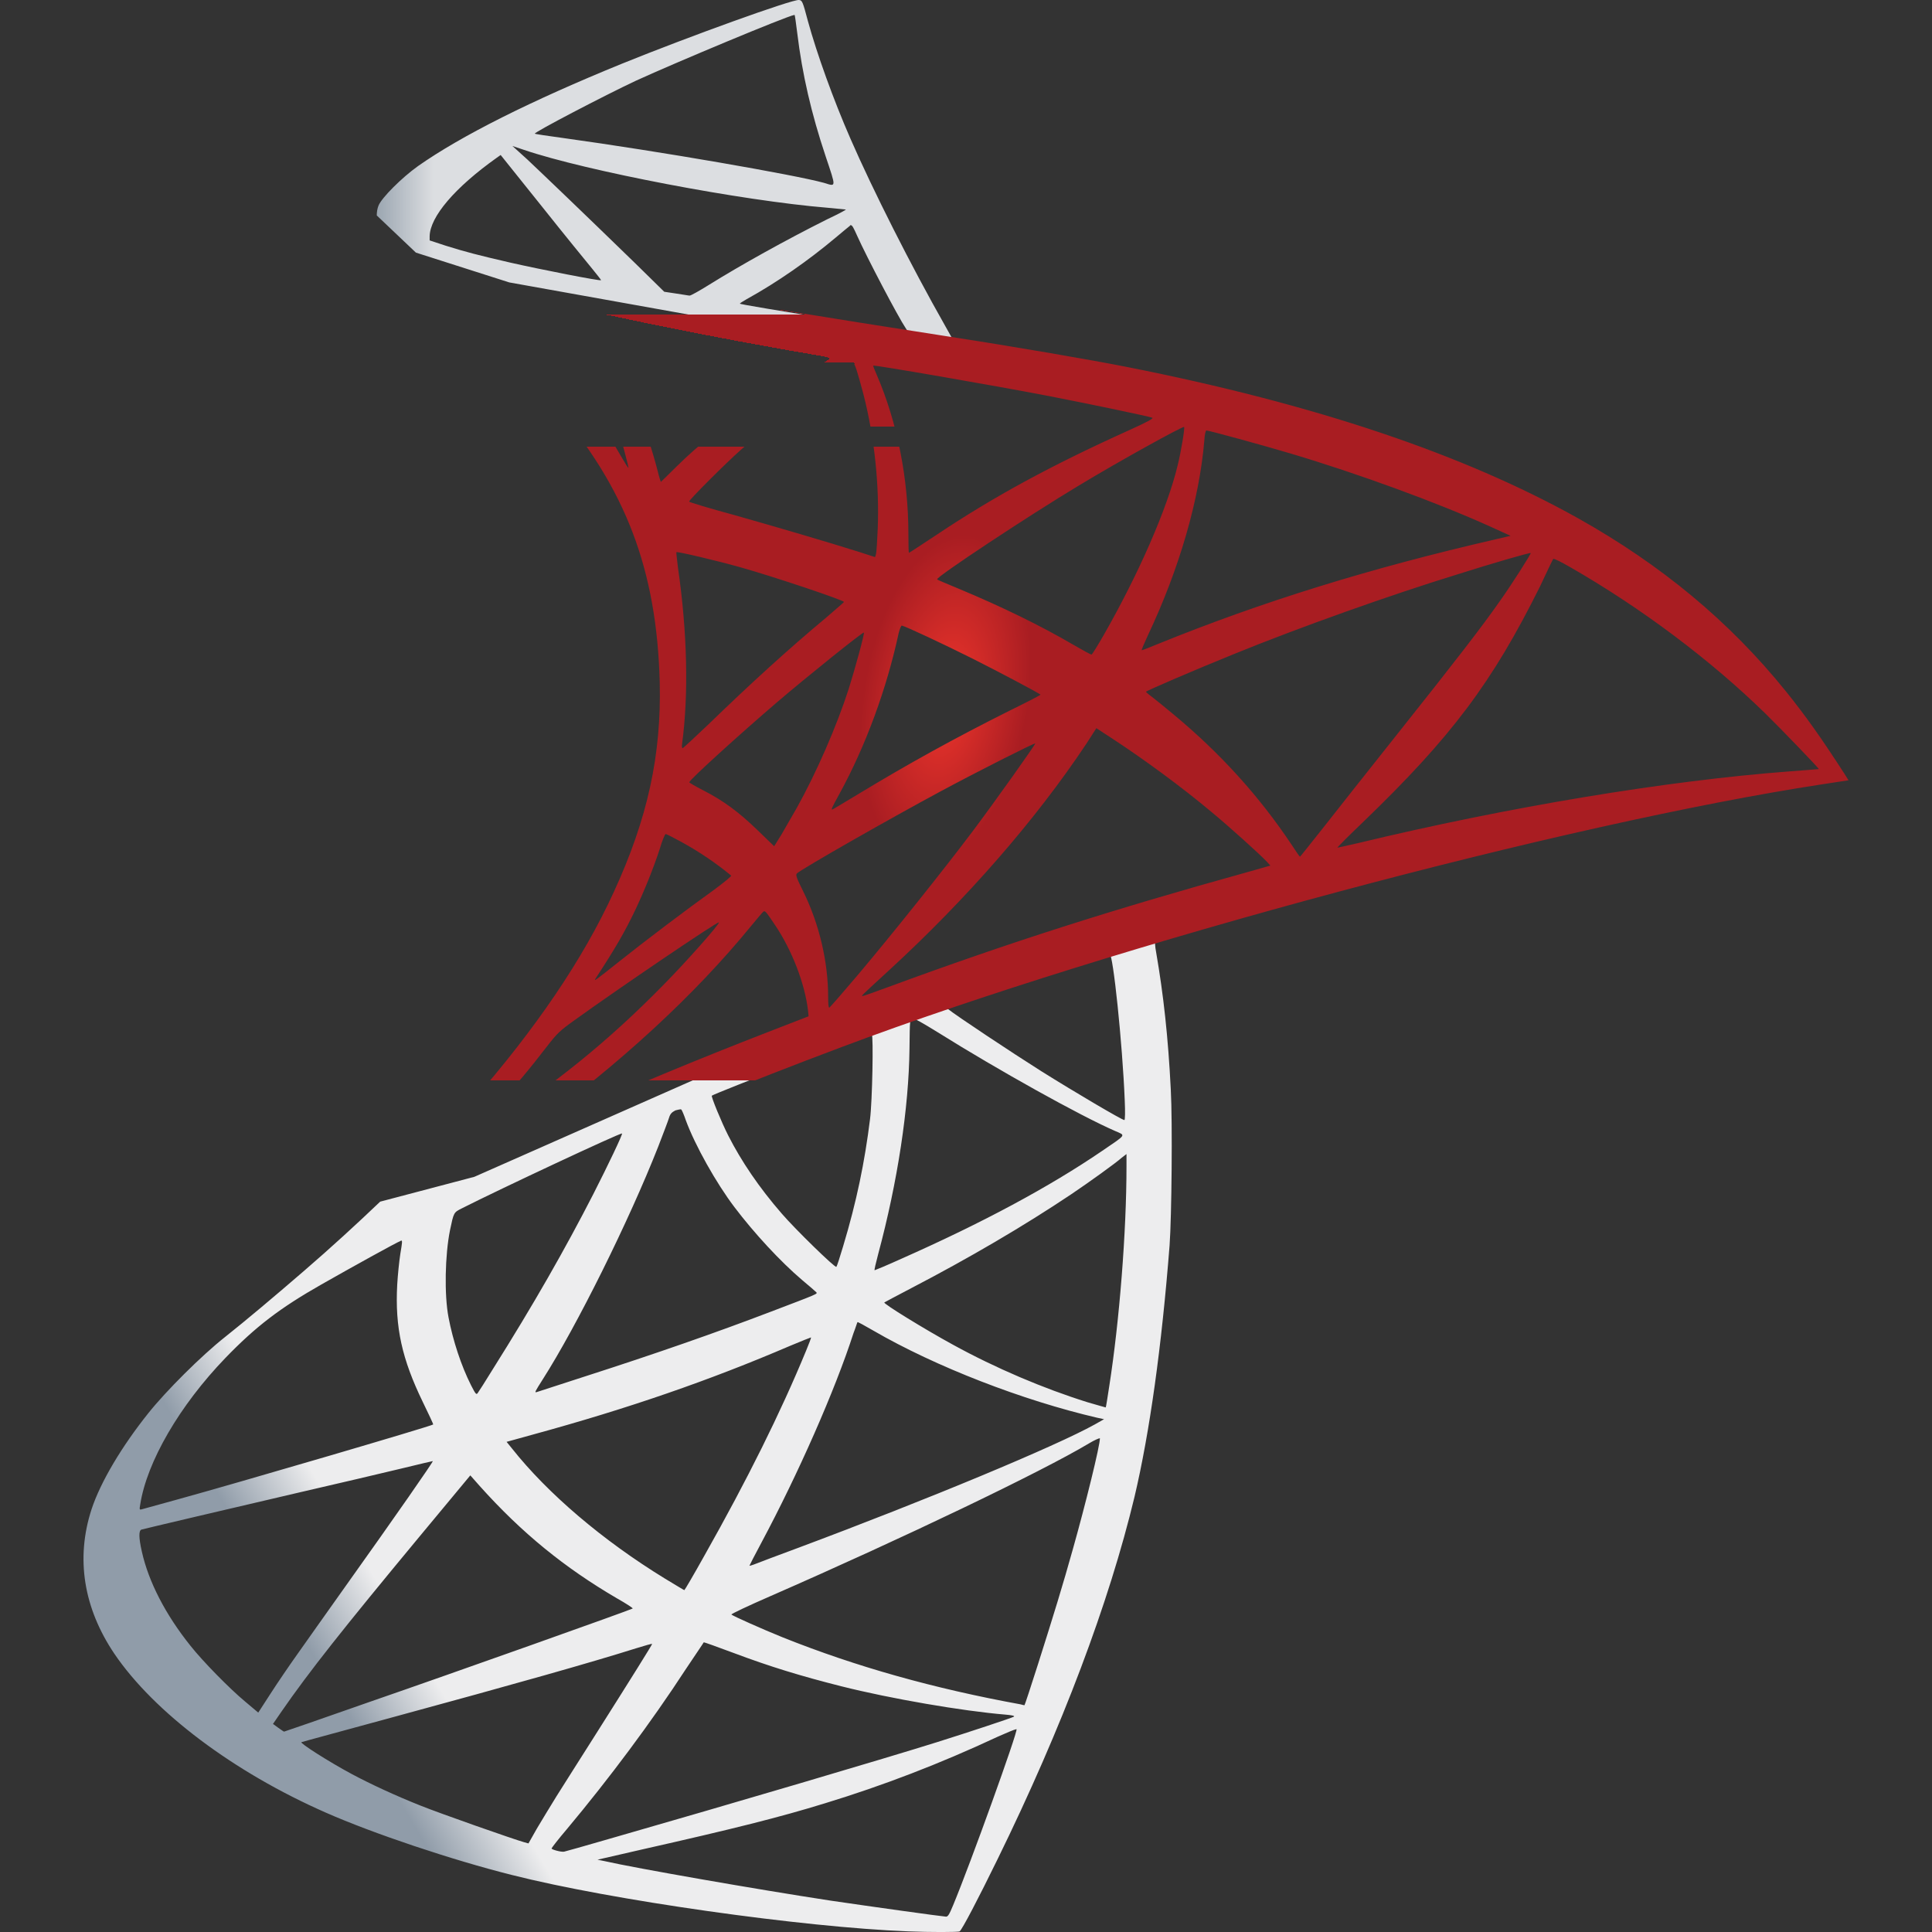 <?xml version="1.0" encoding="utf-8"?>
<!-- Generator: Adobe Illustrator 21.1.0, SVG Export Plug-In . SVG Version: 6.00 Build 0)  -->
<svg version="1.1" id="Layer_1" xmlns="http://www.w3.org/2000/svg" xmlns:xlink="http://www.w3.org/1999/xlink" x="0px" y="0px"
	 viewBox="0 0 1000 1000" style="enable-background:new 0 0 1000 1000;" xml:space="preserve">
<rect x="0" y="0" width="1000" height="1000" fill="#333333" stroke="none"/>
<style type="text/css">
	.st0{fill:url(#SVGID_1_);}
	.st1{fill:url(#SVGID_2_);}
	.st2{fill:url(#SVGID_3_);}
</style>
<g transform="matrix(.569 0 0 .569 199.451 -82.735)">
	
		<linearGradient id="SVGID_1_" gradientUnits="userSpaceOnUse" x1="-28755.072" y1="14368.128" x2="-28145.195" y2="14007.761" gradientTransform="matrix(0.119 0 0 0.119 3404.497 23.096)">
		<stop  offset="0" style="stop-color:#909CA9"/>
		<stop  offset="1" style="stop-color:#EDEDEE"/>
	</linearGradient>
	<path class="st0" d="M739.1,965.8l-352,114.9L81,1215.9l-85.7,22.6c-21.8,20.8-44.7,41.8-69.4,63.1c-27.1,23.4-52.4,44.7-71.8,60.1
		c-21.5,17-53.5,48.9-69.7,69.2c-24.2,30.3-43.4,62.5-51.6,87.3c-14.6,44.7-7.4,89.9,20.8,131.7c36.2,53.2,108.3,107.5,192.3,144.4
		c42.8,18.9,114.9,43.1,169.2,56.7c90.2,22.9,264.7,47.6,360.7,51.3c19.4,0.8,45.5,0.8,46.6,0c2.1-1.3,17-29.8,34.3-65.2
		c59.1-120.5,101.6-233.6,124.8-330.1c13.8-58.5,24.7-136.5,31.9-228.8c1.9-25.8,2.7-112.3,1.1-141.5c-2.4-47.9-6.7-86.7-13.3-124.8
		c-1.1-5.6-1.3-10.6-0.8-10.9c1.1-0.8,4.3-1.9,47.6-14.4L739.1,965.8L739.1,965.8L739.1,965.8L739.1,965.8z M658.8,1012.9
		c3.2,0,11.7,81.7,13.8,133.3c0.5,10.9,0.3,18.1-0.3,18.1c-2.1,0-45-25.3-75.5-44.4c-26.6-16.8-77.1-50.3-85.1-56.7
		c-2.7-1.9-2.4-2.1,19.4-9.6C568.1,1041.1,655.9,1012.9,658.8,1012.9z M479.5,1072c2.4,0,8.5,3.5,23.1,12.5
		c54.8,34.3,129.3,75.8,161.2,89.7c9.8,4.3,10.9,2.7-11.7,18.1c-48.4,33-108.8,65.4-182.8,98.2c-13,5.9-23.9,10.4-24.2,10.4
		c-0.5,0,1.1-6.6,3.2-14.6c17.8-66.2,27.9-133.3,28.5-187c0.3-26.6,0.3-26.6,2.7-27.4C479,1072,479.2,1072,479.5,1072L479.5,1072z
		 M442.5,1086.1c1.6,1.6,0.5,61.2-1.6,77.4c-4.8,38.8-12.2,75-24.5,115.7c-2.9,9.8-5.6,18.1-6.1,18.6c-1.1,1.3-37.5-34.3-49.5-48.2
		c-20.8-23.9-37-47.9-48.9-71.3c-6.1-12-15.7-35.4-14.9-36.2C301.3,1139.3,441.5,1085,442.5,1086.1L442.5,1086.1z M268.5,1154.5
		c0.3,0,0.5,0,0.8,0.3c0.5,0.5,2.4,4.8,4,9.6c8.5,23.1,27.7,57.2,44.2,79c18.1,23.9,41.8,49.5,61.4,66.2c6.4,5.3,12.2,10.4,13,11.2
		c1.6,1.6,2.1,1.3-41.2,17.8c-50.3,19.2-105.1,38.3-167.9,58.5c-15,4.8-30,9.7-45,14.6c-2.4,0.8-1.6-0.5,5.3-11.4
		c31.1-48.7,78.5-144.2,105.1-211.8c4.5-11.7,9-23.4,9.8-26.1c1.1-3.7,2.4-5.1,5.8-6.9C265.9,1155,267.7,1154.5,268.5,1154.5
		L268.5,1154.5z M215.3,1176.5c0.8,0.5-12.8,29-26.1,55.1c-25.8,50.3-54,99.8-91.8,159.9c-6.4,10.4-12.5,20-13.3,21
		c-1.3,1.9-1.9,1.3-6.1-6.9c-9-17.8-16.5-40.7-20.5-61.7c-4-20.8-3.2-56.9,1.3-79.3c3.5-16.5,3.2-16.2,11.2-20.2
		C104.1,1227.1,214.3,1175.5,215.3,1176.5L215.3,1176.5z M674.2,1195.2v11.2c0,59.3-6.4,140.7-15.7,200.1
		c-1.6,10.4-2.9,18.9-3.2,19.2c0,0-7.7-2.1-16.8-4.8c-39.9-12.5-83.3-30.9-122.4-52.4c-25.8-14.1-63.3-37.2-62.2-38.3
		c0.3-0.3,11.4-6.1,24.5-13c52.1-27.1,102.2-56.4,145.5-85.4c16.2-10.9,40.7-28.5,46-33.3L674.2,1195.2L674.2,1195.2z M14.5,1273.9
		c1.1,0,0.8,2.1-0.8,11.7c-1.1,6.9-2.4,19.7-2.9,28.5c-2.1,38.8,4.3,67.6,23.4,106.9c5.3,10.9,9.6,20,9.3,20.2
		c-1.9,1.6-178,53.2-233.3,68.4c-16.5,4.5-30.9,8.5-31.9,8.8c-1.9,0.5-2.1,0.3-1.3-4.3c6.1-39.1,35.9-90.2,77.4-133.3
		c27.7-28.7,49.7-45.5,87.5-67c27.1-15.4,68.9-38.6,72.1-39.6C13.9,1273.9,14.2,1273.9,14.5,1273.9L14.5,1273.9z M429.5,1348.1
		c0.3-0.3,6.6,3.2,14.4,7.7c56.9,33,136.2,63.6,203.8,79.3l6.1,1.3l-8.5,4.8c-35.4,19.7-151.6,68.1-270.5,112.5
		c-17.3,6.4-34.3,12.8-37.5,14.1c-3.2,1.3-6.1,2.1-6.1,1.9c0-0.3,4.8-9.6,10.9-21c33.3-62.3,66.8-138.1,83.8-190.7
		C427.9,1352.9,429.2,1348.4,429.5,1348.1L429.5,1348.1z M387.2,1362c0.3,0.3-1.9,5.9-4.5,12.2c-23.1,56.1-53.5,117.3-92.3,186
		c-9.8,17.6-18.1,31.7-18.4,31.7c-0.3,0-8.2-4.8-17.8-10.6c-56.4-34.6-106.4-77.1-139.1-118.4l-4.8-5.9l24.2-6.7
		c86.7-23.7,160.4-49.2,233.6-80.6C378.4,1365.4,386.9,1362,387.2,1362z M650,1453.7C650,1453.7,650.3,1454,650,1453.7
		c0.3,6.1-13.3,60.9-24.5,100.6c-9.3,33.3-17.3,59.3-31.9,105.3c-6.4,20.2-12,37-12.2,37c-0.3,0-1.9-0.3-3.5-0.8
		c-79-14.4-149.8-34.3-216.3-60.9c-18.6-7.5-45.2-19.4-46.8-20.8c-0.5-0.5,15.4-8,35.6-16.8c121-52.9,246.6-113.1,289.7-138.9
		C645.2,1455.3,649.2,1453.7,650,1453.7L650,1453.7z M43.2,1474.5c0.5,0.5-33.3,49.2-80.6,115.5c-16.5,23.1-35.6,50.3-42.8,60.4
		c-7.2,10.1-18.1,26.1-24.2,35.6l-11.2,17.3l-12-10.1c-14.1-11.7-38.6-36.7-49.5-50.5c-22.9-28.5-38.3-58.5-44.4-85.9
		c-2.9-12.8-2.9-19.2-0.3-20c4-1.1,75-17.8,141.5-33.3c37-8.5,79.8-18.6,95.2-22.3C30.4,1477.4,42.9,1474.5,43.2,1474.5L43.2,1474.5
		z M77.3,1487.5l8.5,9.6c38.3,42.8,77.4,74.5,124.8,102.2c8.5,4.8,14.9,9,14.4,9.3c-1.9,1.3-164.4,59.1-239.7,85.1
		c-42.3,14.9-77.1,26.9-77.4,26.9c-0.3,0-2.7-1.6-5.3-3.5l-4.8-3.5l7.7-11.2c25-36.2,56.4-75.8,124.8-158.3L77.3,1487.5L77.3,1487.5
		z M289.6,1639.4c0.3-0.3,12,4,26.3,9.3c34.6,13,62,21.3,98.7,30.6c45.2,11.4,110.7,22.6,149.2,25.8c5.9,0.5,9,1.1,8,1.9
		c-1.9,1.1-41,14.1-69.7,23.1c-45.8,14.4-185.4,55.6-299.3,88.3c-21,6.1-39.1,11.2-40.2,11.4c-2.7,0.5-11.4-1.9-11.4-2.9
		c0-0.5,6.4-8.8,14.1-17.8c38.3-45.8,76.4-96.8,108-145.3C282.1,1650.6,289.6,1639.7,289.6,1639.4L289.6,1639.4z M242.7,1640.8
		c0.3,0.3-18.6,30.6-51.6,82.7c-14.1,22.1-29.8,47.1-35.4,55.9c-5.3,8.5-13.3,21.8-17.8,29.3l-7.7,13.6l-4-1.1
		c-9.6-2.7-76.9-26.3-94.7-33.5c-22.1-8.8-45-19.4-62-28.5c-21.3-11.4-47.9-28.5-45.8-29c0.5-0.3,37-10.1,80.9-22.1
		c116.5-31.7,181.2-50,223.5-63.3C235.8,1642.4,242.5,1640.5,242.7,1640.8L242.7,1640.8z M573.9,1718.4h0.3
		c1.1,2.7-42,122.4-57.7,160.1c-3.5,8.5-4.8,10.6-6.6,10.4c-4.5-0.3-67-9-105.1-14.6c-66.2-10.1-177.4-29.5-205.4-35.9l-6.4-1.3
		l39.6-9.1c85.1-19.2,126.1-29.5,167.6-42.3c52.4-16,104.3-35.9,156.7-60.4C565.2,1721.6,572.1,1718.7,573.9,1718.4L573.9,1718.4z"
		/>
	
		<linearGradient id="SVGID_2_" gradientUnits="userSpaceOnUse" x1="-28731.016" y1="2431.57" x2="-28240.293" y2="2431.57" gradientTransform="matrix(0.119 0 0 0.119 3404.497 23.096)">
		<stop  offset="0" style="stop-color:#939FAB"/>
		<stop  offset="1" style="stop-color:#DCDEE1"/>
	</linearGradient>
	<path class="st1" d="M376.3,145.4c-5.9-0.8-100.3,33.3-161.2,58c-82.2,33.5-146,65.4-185.4,93.1c-14.6,10.4-33,28.7-35.9,35.9
		c-1.1,2.7-1.6,5.9-1.6,9l35.6,33.8l84.9,27.1l201.9,36.2l230.9,39.6l2.4-20c-0.8,0-1.3-0.3-2.1-0.3l-30.3-4.8l-6.1-10.9
		c-31.4-55.3-66-124-86.2-170.3c-15.7-35.9-30.6-77.4-38.8-107.2C379.7,146.8,379.2,145.7,376.3,145.4L376.3,145.4L376.3,145.4
		L376.3,145.4z M372,159h0.3c0.3,0.3,1.3,7.7,2.4,16.5c4.5,37.2,12.8,73.2,25.8,112c9.8,29.3,9.8,27.7-1.6,24.2
		c-27.1-7.4-148.7-28.5-236.8-40.7c-14.1-1.9-26.1-3.7-26.1-4c-1.1-1.1,63.6-34.9,92-48.2C264.5,202.1,364.6,160.3,372,159L372,159z
		 M115.6,278.2l10.4,3.5c56.4,19.2,198.2,46.3,276.4,52.7c8.8,0.8,16.2,1.6,16.5,1.6c0.3,0.3-7.2,4.3-16.8,8.8
		c-37.8,18.9-79.3,42-108,59.9c-8.5,5.3-16.2,9.6-17.3,9.6c-1.1,0-6.6-1.1-12.5-1.9l-10.6-1.6L227,384.6
		c-46.8-45.5-83.5-80.6-97.6-93.9L115.6,278.2z M104.9,286.4l37.5,46.8c20.5,25.8,41.2,51.1,45.8,56.7c4.5,5.6,8.2,10.1,8,10.4
		c-1.1,0.8-54.3-9.6-82.5-16c-29-6.7-41-9.8-58.8-15.4l-14.6-4.8v-3.7c0.3-17.8,22.9-44.4,61.2-71.6L104.9,286.4L104.9,286.4z
		 M423.6,350.3c1.1,0,2.4,2.4,5.6,9.6c9,20,37.2,73.7,44.2,84.1c2.1,3.5,5.9,3.7-31.7-2.4c-90.2-14.6-119.2-19.4-119.2-20
		c0-0.3,2.7-2.1,6.1-4c27.9-15.4,56.1-35.1,81.1-56.1c6.1-5.1,11.7-9.8,12.8-10.6C422.8,350.3,423.4,350,423.6,350.3L423.6,350.3z"
		/>
	
		<radialGradient id="SVGID_3_" cx="46557.363" cy="-42782.27" r="9752.754" gradientTransform="matrix(-7.617207e-03 -1.144188e-03 2.314088e-03 -1.523441e-02 963.428 182.456)" gradientUnits="userSpaceOnUse">
		<stop  offset="0" style="stop-color:#EE352C"/>
		<stop  offset="1" style="stop-color:#A91D22"/>
	</radialGradient>
	<path class="st2" d="M-4.4,328.7c0,0-5.8,9.3-0.3,23.1c3.5,8.5,13.6,18.9,25,29.5c0,0,118.4,115.5,132.7,132
		c65.4,75.5,93.9,150,96.6,252.7c1.6,66-10.9,124-42,191.3c-55.3,120.8-172.1,254.1-352.2,402l26.3-8.8c17-12.8,40.2-26.3,94.4-56.1
		c125.3-68.6,266.3-131.7,439.2-196.6c249-93.6,658.4-203.3,891.5-238.9l24.2-3.7l-3.7-5.9c-21.3-33-35.9-53.5-53.5-75.3
		c-51.1-63.3-113.1-114.7-188.9-157.2C980.7,558.6,845.8,513.1,675,479.3c-32.2-6.4-103-18.6-160.4-27.4
		C392.8,433,314,420,227.3,405.1c-31.1-5.3-77.7-13.3-108.5-20c-16-3.5-46.6-10.6-70.5-18.9C29.1,358.8,1.4,351.3-4.4,328.7
		L-4.4,328.7z M64.2,395.2c0.3-0.3,4.5,1.3,10.1,3.2c10.1,3.5,23.1,7.4,38.6,11.7c11.7,3.2,23.4,6.3,35.1,9.3
		c16,4,29.3,7.7,29.5,7.7c1.9,1.9,28.7,87.8,37.8,120.8c3.5,12.5,6.1,23.1,5.9,23.1c-0.3,0.3-3.2-4.3-6.7-10.4
		c-31.1-54.8-80.3-110.4-137.3-155.1C69.8,400.3,64.2,395.5,64.2,395.2L64.2,395.2z M195.1,431.4c1.3,0,7.2,0.8,14.4,2.4
		c45.2,10.1,126.4,25.5,178.2,34.3c8.8,1.3,15.7,2.9,15.7,3.5c0,0.5-3.2,2.4-7.2,4.5c-8.8,4.5-44.2,25.5-55.9,33.5
		c-29.5,19.7-56.1,41-75.3,60.1c-7.7,7.7-14.4,14.1-14.4,14.1s-1.6-4.5-2.9-10.1c-9.6-37-29.5-91.8-47.6-130.4
		c-2.9-6.1-5.3-11.7-5.3-12.2C194.8,431.7,194.8,431.4,195.1,431.4L195.1,431.4z M425.5,475.3c1.6,0.5,4.3,9.6,9.6,29.5
		c9.8,38.6,14.4,81.7,12.8,121.8c-0.5,11.2-1.1,21.5-1.6,22.9l-0.8,2.7l-13.8-4.5c-28.5-9-74.8-22.6-114.4-33.8
		c-22.6-6.1-41-11.7-41-12.2c0-1.6,33-34.6,47.1-47.1C350.2,530.9,423.1,474.5,425.5,475.3L425.5,475.3z M443.8,478
		c0.8-0.8,110.1,18.1,159.9,27.7c37,7.2,90.7,18.4,93.9,19.7c1.6,0.5-4,3.7-21.8,11.7c-70.2,31.7-122.4,60.1-174.2,94.7
		c-13.6,9-25,16.5-25.3,16.5c-0.3,0-0.5-7.7-0.5-17c0-50.5-10.1-101.6-28.7-144.7C445.2,482.2,443.6,478.2,443.8,478z M726.6,533.8
		c0.8,0.8-2.7,22.3-5.9,35.1c-9.6,39.6-35.4,98.4-67,153.8c-5.6,9.8-10.6,17.8-11.2,18.1c-0.5,0.3-7.7-3.7-16-8.5
		c-30.9-18.1-66-35.1-104.3-51.1c-10.6-4.5-20-8.2-20.2-8.8c-1.9-1.6,83.8-58.3,129-85.4C667,565.2,725.6,532.8,726.6,533.8
		L726.6,533.8z M746.9,537c2.4,0,50.8,13.3,76.1,20.8c62.5,18.6,134.3,45,181.2,66.2l19.4,8.8L1010,636
		c-114.4,26.3-212.3,56.7-306.7,95c-7.7,3.2-14.6,5.9-15.2,5.9c-0.5,0,2.1-6.1,5.6-13.6c28.5-60.4,46.8-123.4,51.3-177.2
		C745.3,541,746.1,537,746.9,537L746.9,537z M264.8,647.7c0.8-0.8,37.8,8,57.7,13.6c30.3,8.5,94.7,30.1,94.7,31.7
		c0,0.3-7.2,6.4-15.7,13.8c-34.8,29-68.4,59.6-108.5,98.4c-12,11.4-22.1,20.8-22.6,20.8c-0.5,0-0.8-1.6-0.5-3.7
		c6.1-44.7,4.8-102.2-3.7-160.4C265.3,654.3,264.5,647.9,264.8,647.7z M1041.9,648.5c0.5,0.5-17,28.2-28.2,43.9
		c-16,22.9-39.4,53.2-92.3,119.7c-27.9,35.1-59.3,74.8-69.7,88.1c-10.6,13.3-19.4,24.5-19.7,24.5c-0.3,0-3.7-4.8-7.4-10.6
		c-29.8-44.7-65.4-83.8-107.7-118.9c-8-6.7-16.8-13.8-19.7-16c-2.9-2.1-5.3-4.3-5.3-4.5c0-0.8,45.2-20.2,79.5-34.1
		c60.1-24.5,142.1-53.7,203.5-72.6C1007,657.8,1041.3,647.9,1041.9,648.5L1041.9,648.5z M1062.4,653.8c1.1-0.3,7.4,2.9,15.2,7.4
		c64.6,37,128,84.6,178,133.5c14.1,13.8,48.9,50,48.4,50.3c0,0-12.2,1.1-26.6,2.1c-112,8.5-255.4,32.2-393.2,65.4
		c-9.3,2.1-17.6,4-18.1,4c-0.5,0,9.8-10.4,22.9-22.9c80.9-77.9,117.9-127.2,161.5-215C1056.5,665.8,1061.8,654.6,1062.4,653.8
		C1062.1,653.8,1062.1,653.8,1062.4,653.8L1062.4,653.8z M469.9,714.5c3.7,0.8,38.3,17,64.4,30.1c23.9,12,59.9,31.1,61.7,32.7
		c0.3,0.3-12.5,6.9-28.2,14.6c-50,25-92.8,48.7-137.5,75.8c-12.8,7.7-23.4,14.1-23.7,14.1c-1.1,0-0.8-1.1,6.4-14.1
		c23.9-43.6,43.1-95.8,54-146.6C468.1,717.1,469.1,714.5,469.9,714.5L469.9,714.5z M435.3,720.8c0.8,0.8-8.2,33.5-13.8,51.3
		c-10.9,33.8-29.3,76.1-47.1,108c-4.3,7.4-10.6,18.4-14.1,24.5l-6.6,10.6l-14.9-14.4c-17.3-16.8-31.4-27.1-49.5-36.4
		c-7.2-3.7-12.8-6.9-12.8-7.4c0-2.1,45.5-43.4,80.3-73.2C381.9,762.3,434.5,720,435.3,720.8L435.3,720.8z M646.8,807.8l13,8.5
		c29.8,19.4,64.9,45.2,91.8,67.8c15.2,12.5,44.4,38.8,50.3,45.2l3.2,3.5l-21.5,6.1c-121.8,33.8-216,63.8-325.9,104.3
		c-12.2,4.5-22.6,8.2-23.4,8.2c-1.6,0-2.9,1.3,24.5-23.9c70.2-64.6,132.5-135.9,178.8-205.4L646.8,807.8L646.8,807.8z M591.2,821.7
		c0.5,0.5-35.9,51.9-57.7,80.9c-26.1,34.6-72.4,92.6-104.3,130.4c-13.3,15.7-24.7,28.7-25.3,29c-0.8,0.3-1.1-3.7-1.1-9.8
		c0-32.2-8.2-66.5-22.6-95.8c-6.1-12.2-7.2-15.2-5.8-16.5c5.1-4.5,82.5-48.7,131.4-75C538.8,847.2,590.4,821.1,591.2,821.7
		L591.2,821.7z M255,904.1c0.8,0,6.9,3.2,13.8,6.9c17,9.3,32.2,19.7,45.8,30.9c0.5,0.5-6.4,6.1-15.4,12.8
		c-25.3,18.1-63.6,47.1-85.9,64.9c-23.4,18.6-24.2,19.2-21.6,15.2c17.6-26.9,26.3-42,35.6-61.5c8.2-17.3,16.5-37.8,22.3-55.6
		C251.8,910,254.4,904.1,255,904.1L255,904.1z M344.6,974.4c1.3-0.3,2.9,2.1,10.1,12.8c15.2,22.6,26.9,52.9,29.8,77.4l0.5,5.3
		l-36.4,14.1c-65.2,25.3-125.3,50.3-166,68.9c-11.4,5.3-31.4,14.9-44.4,21.3c-13,6.6-23.7,11.7-23.7,11.4s8.2-6.4,18.4-13.8
		c79.5-57.7,148.4-121,200.1-184.4c5.6-6.7,10.6-12.8,11.2-13L344.6,974.4L344.6,974.4z M303.4,984.5c1.1,1.1-29.3,35.4-50,56.4
		c-51.3,52.4-102.2,93.4-165.2,133.3c-8,5.1-15.2,9.6-16,10.1c-1.9,1.1,0.5-1.6,28.2-31.7c17.6-18.9,30.9-34.8,46-54.5
		c10.1-13,12-14.9,26.6-25.3C212.1,1044.6,302.3,983.4,303.4,984.5z"/>
</g>
</svg>
